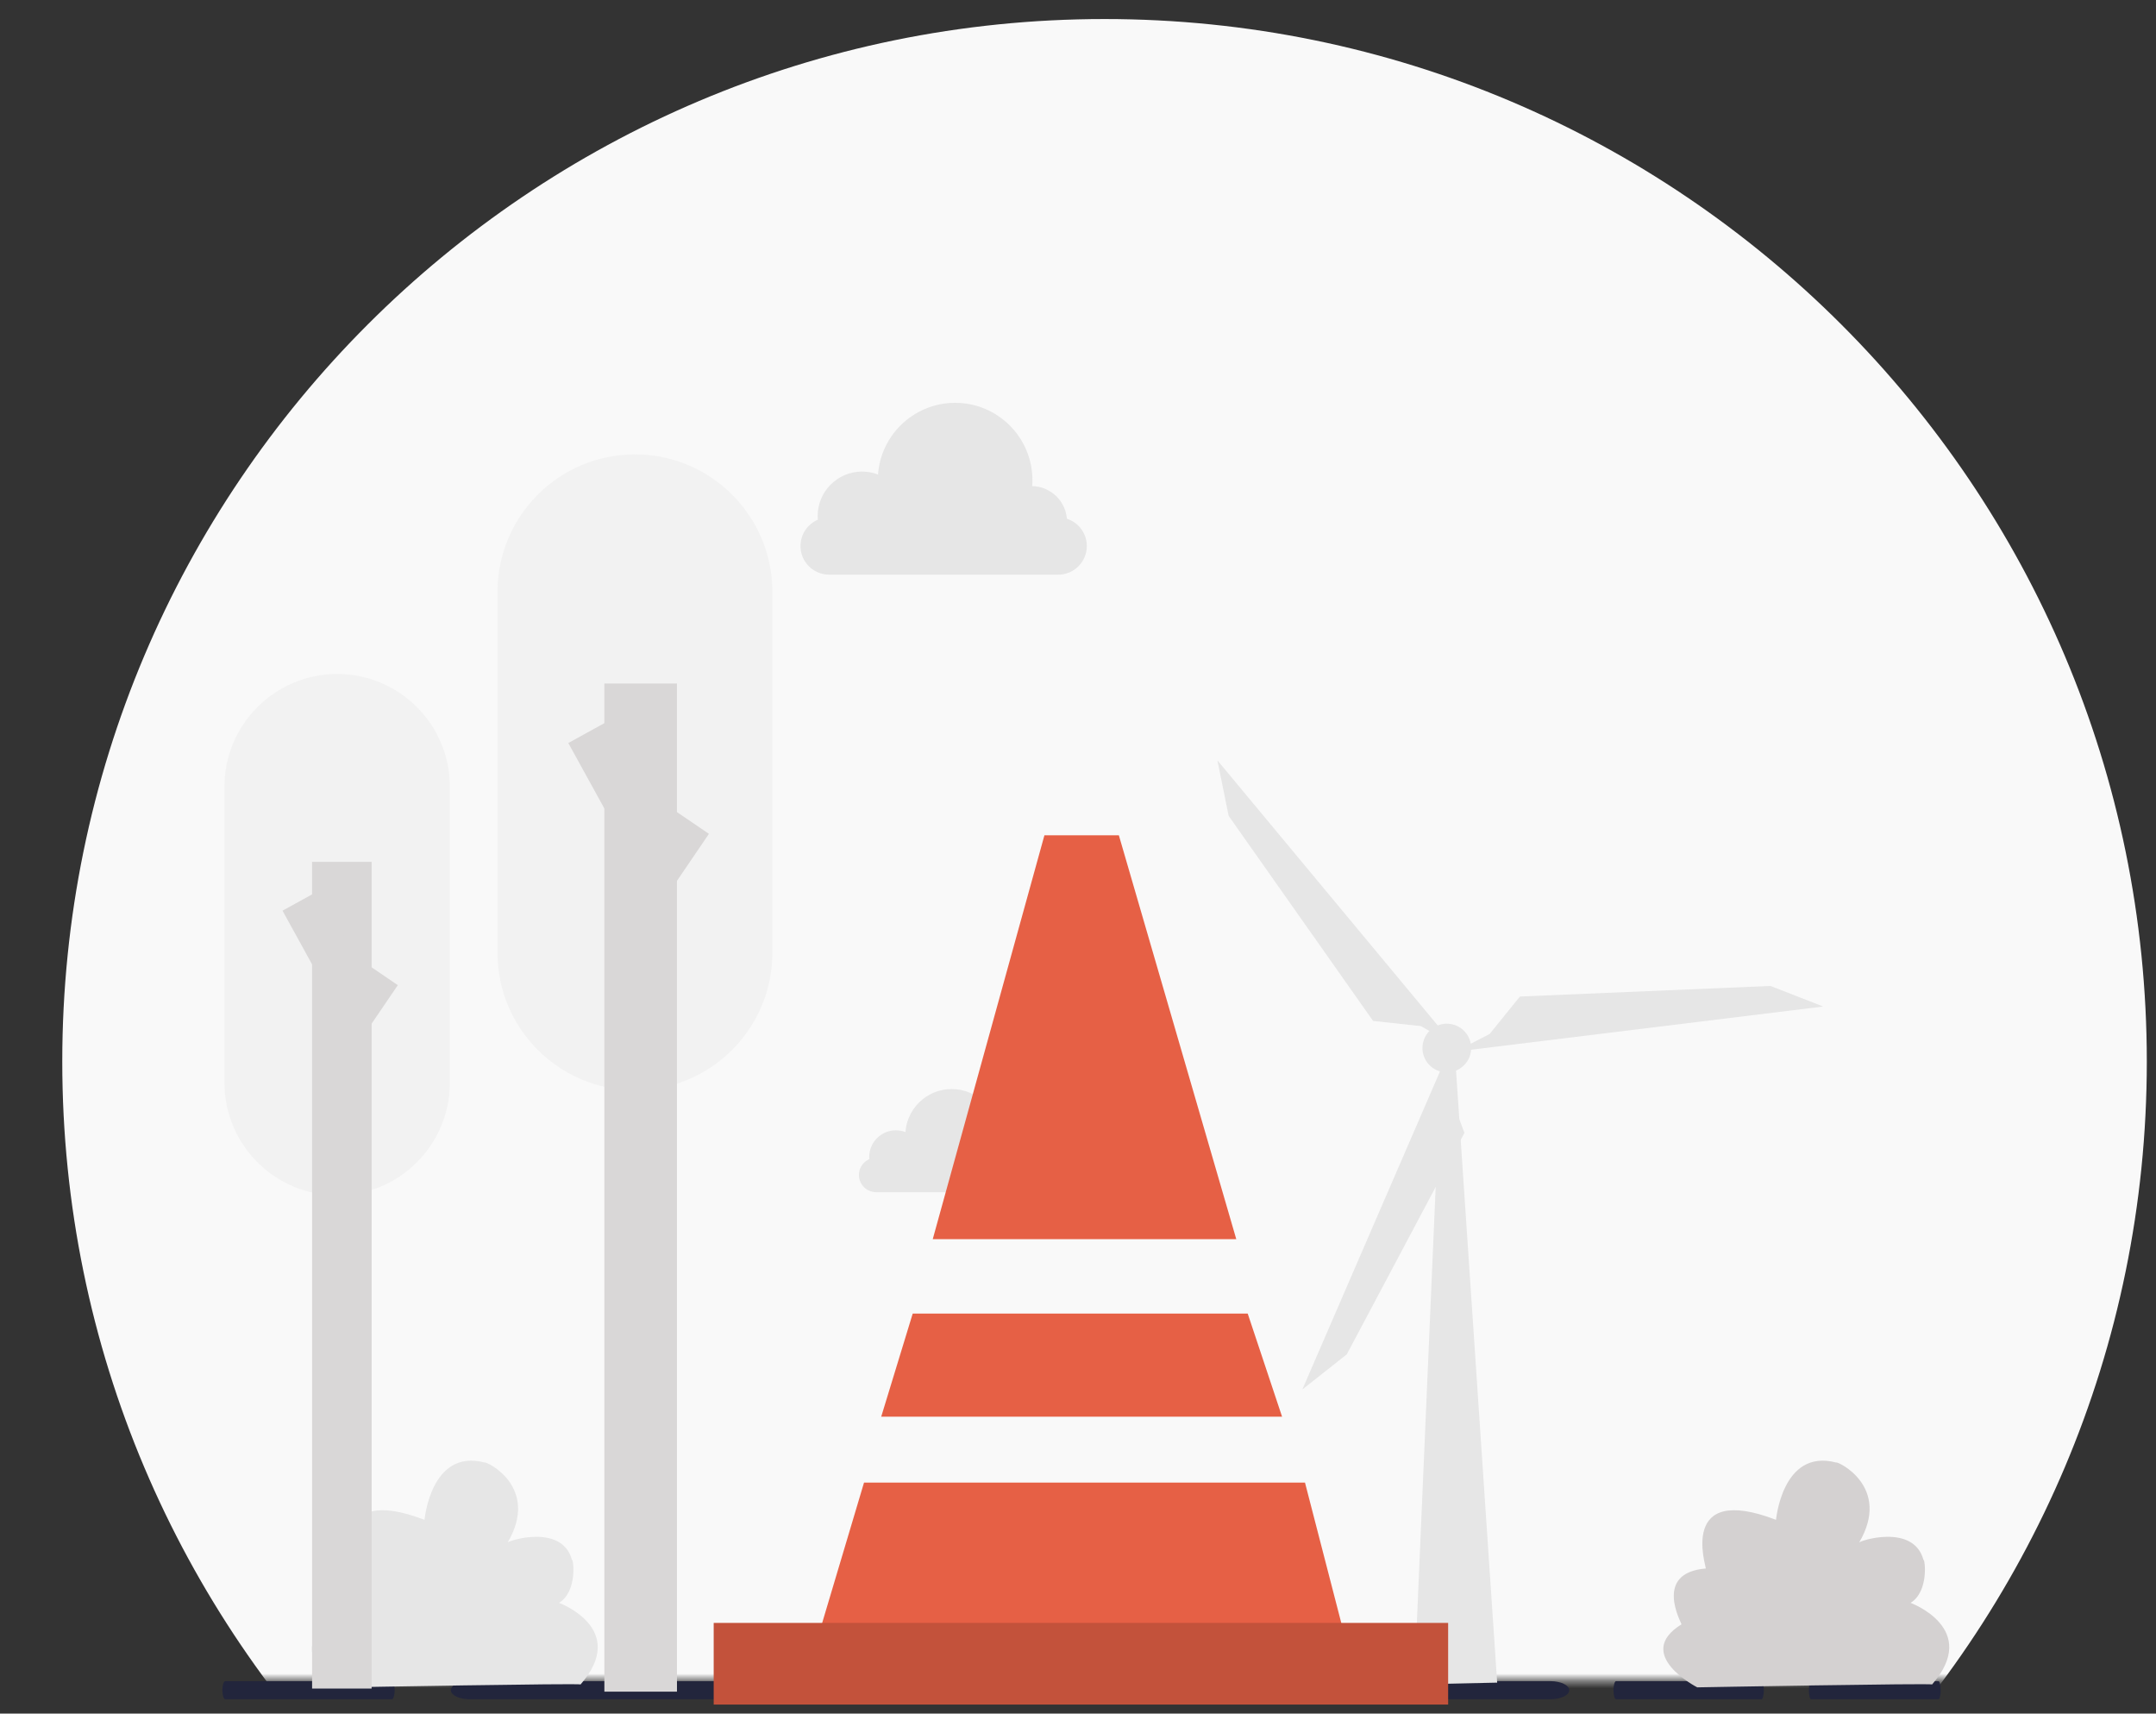<svg width="297" height="236" viewBox="0 0 297 236" fill="none" xmlns="http://www.w3.org/2000/svg">
<rect x="0" y="0" width="297" height="236" fill="#333333" stroke="none"/>
<g clip-path="url(#clip0_1073_17706)">
<mask id="mask0_1073_17706" style="mask-type:alpha" maskUnits="userSpaceOnUse" x="-8" y="-17" width="311" height="249">
<path d="M302.045 -16.311V231.4H-7.199V-16.311H302.045Z" fill="#E8E8E8"/>
</mask>
<g mask="url(#mask0_1073_17706)">
<path d="M152.156 2.622C231.396 2.622 295.734 66.96 295.734 146.2C295.734 225.441 231.396 289.778 152.156 289.778C72.915 289.778 8.578 225.441 8.578 146.2C8.578 66.96 72.915 2.622 152.156 2.622Z" fill="#F9F9F9"/>
</g>
<mask id="mask1_1073_17706" style="mask-type:luminance" maskUnits="userSpaceOnUse" x="8" y="85" width="257" height="256">
<path d="M8.508 85.14H264.108V340.74H8.508V85.14Z" fill="white"/>
</mask>
<g mask="url(#mask1_1073_17706)">
<g opacity="0.999">
<path d="M141.987 161.82C141.987 163.126 140.926 164.187 139.62 164.187H120.687C119.381 164.187 118.32 163.126 118.32 161.82C118.32 160.514 119.381 159.454 120.687 159.454H139.62C140.926 159.454 141.987 160.514 141.987 161.82Z" fill="#E6E6E6"/>
<path d="M123.409 155.667C125.433 155.667 127.077 157.311 127.077 159.335C127.077 161.36 125.433 163.003 123.409 163.003C121.384 163.003 119.74 161.36 119.74 159.335C119.74 157.311 121.384 155.667 123.409 155.667Z" fill="#E6E6E6"/>
<path d="M137.413 156.868C139.033 156.868 140.348 158.183 140.348 159.803C140.348 161.422 139.033 162.737 137.413 162.737C135.794 162.737 134.479 161.422 134.479 159.803C134.479 158.183 135.794 156.868 137.413 156.868Z" fill="#E6E6E6"/>
<path d="M131.101 149.987C134.628 149.987 137.491 152.85 137.491 156.377C137.491 159.903 134.628 162.767 131.101 162.767C127.574 162.767 124.711 159.903 124.711 156.377C124.711 152.85 127.574 149.987 131.101 149.987Z" fill="#E6E6E6"/>
</g>
</g>
<path d="M54.37 232.781C54.37 233.471 54.19 234.031 53.968 234.031H31.035C30.813 234.031 30.633 233.471 30.633 232.781C30.633 232.091 30.813 231.53 31.035 231.53H53.968C54.19 231.53 54.37 232.091 54.37 232.781Z" fill="#22253C"/>
<path d="M242.98 232.781C242.98 233.471 242.823 234.031 242.629 234.031H222.619C222.425 234.031 222.268 233.471 222.268 232.781C222.268 232.091 222.425 231.53 222.619 231.53H242.629C242.823 231.53 242.98 232.091 242.98 232.781Z" fill="#22253C"/>
<path d="M267.34 232.781C267.34 233.471 267.202 234.031 267.032 234.031H249.495C249.325 234.031 249.188 233.471 249.188 232.781C249.188 232.091 249.325 231.53 249.495 231.53H267.032C267.202 231.53 267.34 232.091 267.34 232.781Z" fill="#22253C"/>
<path d="M216.171 232.781C216.171 233.471 215.001 234.031 213.56 234.031H64.721C63.279 234.031 62.109 233.471 62.109 232.781C62.109 232.091 63.279 231.53 64.721 231.53H213.56C215.001 231.53 216.171 232.091 216.171 232.781Z" fill="#22253C"/>
<path d="M66.759 201.422C59.264 199.45 58.476 209.508 58.476 209.311C45.065 204.183 48.812 215.622 48.812 216.017C41.514 216.608 45.459 223.511 45.459 223.708C38.753 227.85 47.628 232.386 47.628 232.386C47.628 232.386 80.17 231.794 79.973 231.992C86.678 224.3 77.014 220.75 77.014 220.75C79.578 219.172 78.987 214.636 78.79 214.833C77.409 209.706 69.717 212.269 69.915 212.467C74.451 204.775 66.956 201.225 66.759 201.422Z" fill="#E6E6E6"/>
<path d="M106.4 81.511V131.211C106.4 141.661 97.916 150.145 87.466 150.145C77.017 150.145 68.533 141.661 68.533 131.211V81.511C68.533 71.062 77.017 62.578 87.466 62.578C97.916 62.578 106.4 71.062 106.4 81.511Z" fill="#F2F2F2"/>
<path d="M88.256 232.978V94.133" stroke="#D9D7D7" stroke-width="10"/>
<path d="M88.059 122.731L94.764 112.87" stroke="#D9D7D7" stroke-width="7"/>
<path d="M81.353 100.642L88.848 114.25" stroke="#D9D7D7" stroke-width="7"/>
<path d="M61.971 108.349V149.103C61.971 157.671 55.014 164.628 46.445 164.628C37.877 164.628 30.92 157.671 30.92 149.103V108.349C30.92 99.781 37.877 92.824 46.445 92.824C55.014 92.824 61.971 99.781 61.971 108.349Z" fill="#F2F2F2"/>
<path d="M47.092 232.552V118.699" stroke="#D9D7D7" stroke-width="8.2"/>
<path d="M46.93 142.149L52.428 134.063" stroke="#D9D7D7" stroke-width="5.74"/>
<path d="M41.432 124.036L47.577 135.195" stroke="#D9D7D7" stroke-width="5.74"/>
<mask id="mask2_1073_17706" style="mask-type:luminance" maskUnits="userSpaceOnUse" x="0" y="35" width="269" height="269">
<path d="M0.484 35.172H268.864V303.552H0.484V35.172Z" fill="white"/>
</mask>
<g mask="url(#mask2_1073_17706)">
<path d="M200.464 145.754H198.538L194.811 231.984L206.242 231.735L200.464 145.754Z" fill="#E6E6E6"/>
<mask id="mask3_1073_17706" style="mask-type:luminance" maskUnits="userSpaceOnUse" x="-25" y="15" width="378" height="378">
<path d="M-24.656 180.944L186.683 15.524L352.102 226.863L140.763 392.283L-24.656 180.944Z" fill="white"/>
</mask>
<g mask="url(#mask3_1073_17706)">
<path d="M197.237 141.696C198.695 140.554 200.806 140.812 201.947 142.27C203.088 143.728 202.831 145.838 201.373 146.979C199.915 148.12 197.805 147.863 196.663 146.405C195.522 144.947 195.779 142.837 197.237 141.696Z" fill="#E6E6E6"/>
<path d="M209.375 137.245L205.206 142.401L200.484 144.835L251.16 138.62L243.894 135.787L209.375 137.245Z" fill="#E6E6E6"/>
<path d="M189.148 140.602L195.74 141.319L200.341 143.974L167.702 104.714L169.25 112.358L189.148 140.602Z" fill="#E6E6E6"/>
<path d="M201.733 156.019L199.395 149.814L199.685 144.51L179.402 191.363L185.522 186.53L201.733 156.019Z" fill="#E6E6E6"/>
</g>
</g>
<path d="M179.768 204.183L119.024 204.184L112.318 226.667L185.685 227.061L179.768 204.183Z" fill="#E66045"/>
<path d="M199.489 223.511L199.49 234.753L98.314 234.753L98.314 223.511L199.489 223.511Z" fill="#C3523B"/>
<path d="M171.88 180.911L125.73 180.911L121.391 195.111L176.613 195.111L171.88 180.911Z" fill="#E66045"/>
<path d="M154.129 115.039L143.874 115.039L128.491 170.656L170.302 170.656L154.129 115.039Z" fill="#E66045"/>
<path d="M252.937 201.422C245.442 199.45 244.653 209.508 244.653 209.311C231.242 204.183 234.989 215.622 234.989 216.017C227.692 216.608 231.637 223.511 231.637 223.708C224.931 227.85 233.806 232.386 233.806 232.386C233.806 232.386 266.348 231.794 266.151 231.992C272.856 224.3 263.192 220.75 263.192 220.75C265.756 219.172 265.165 214.636 264.967 214.833C263.587 209.706 255.895 212.269 256.092 212.467C260.628 204.775 253.134 201.225 252.937 201.422Z" fill="#D4D1D1"/>
<g opacity="0.997">
<path d="M149.716 75.2C149.716 77.377 147.948 79.144 145.771 79.144H114.216C112.039 79.144 110.271 77.377 110.271 75.2C110.271 73.023 112.039 71.256 114.216 71.256H145.771C147.948 71.256 149.716 73.023 149.716 75.2Z" fill="#E6E6E6"/>
<path d="M118.753 64.944C122.127 64.944 124.866 67.684 124.866 71.058C124.866 74.433 122.127 77.172 118.753 77.172C115.378 77.172 112.639 74.433 112.639 71.058C112.639 67.684 115.378 64.944 118.753 64.944Z" fill="#E6E6E6"/>
<path d="M142.094 66.946C144.794 66.946 146.985 69.138 146.985 71.837C146.985 74.537 144.794 76.728 142.094 76.728C139.395 76.728 137.203 74.537 137.203 71.837C137.203 69.138 139.395 66.946 142.094 66.946Z" fill="#E6E6E6"/>
<path d="M131.572 55.478C137.45 55.478 142.222 60.25 142.222 66.128C142.222 72.005 137.45 76.778 131.572 76.778C125.694 76.778 120.922 72.005 120.922 66.128C120.922 60.25 125.694 55.478 131.572 55.478Z" fill="#E6E6E6"/>
</g>
</g>
<defs>
<clipPath id="clip0_1073_17706">
<rect width="297" height="236" fill="white"/>
</clipPath>
</defs>
</svg>
